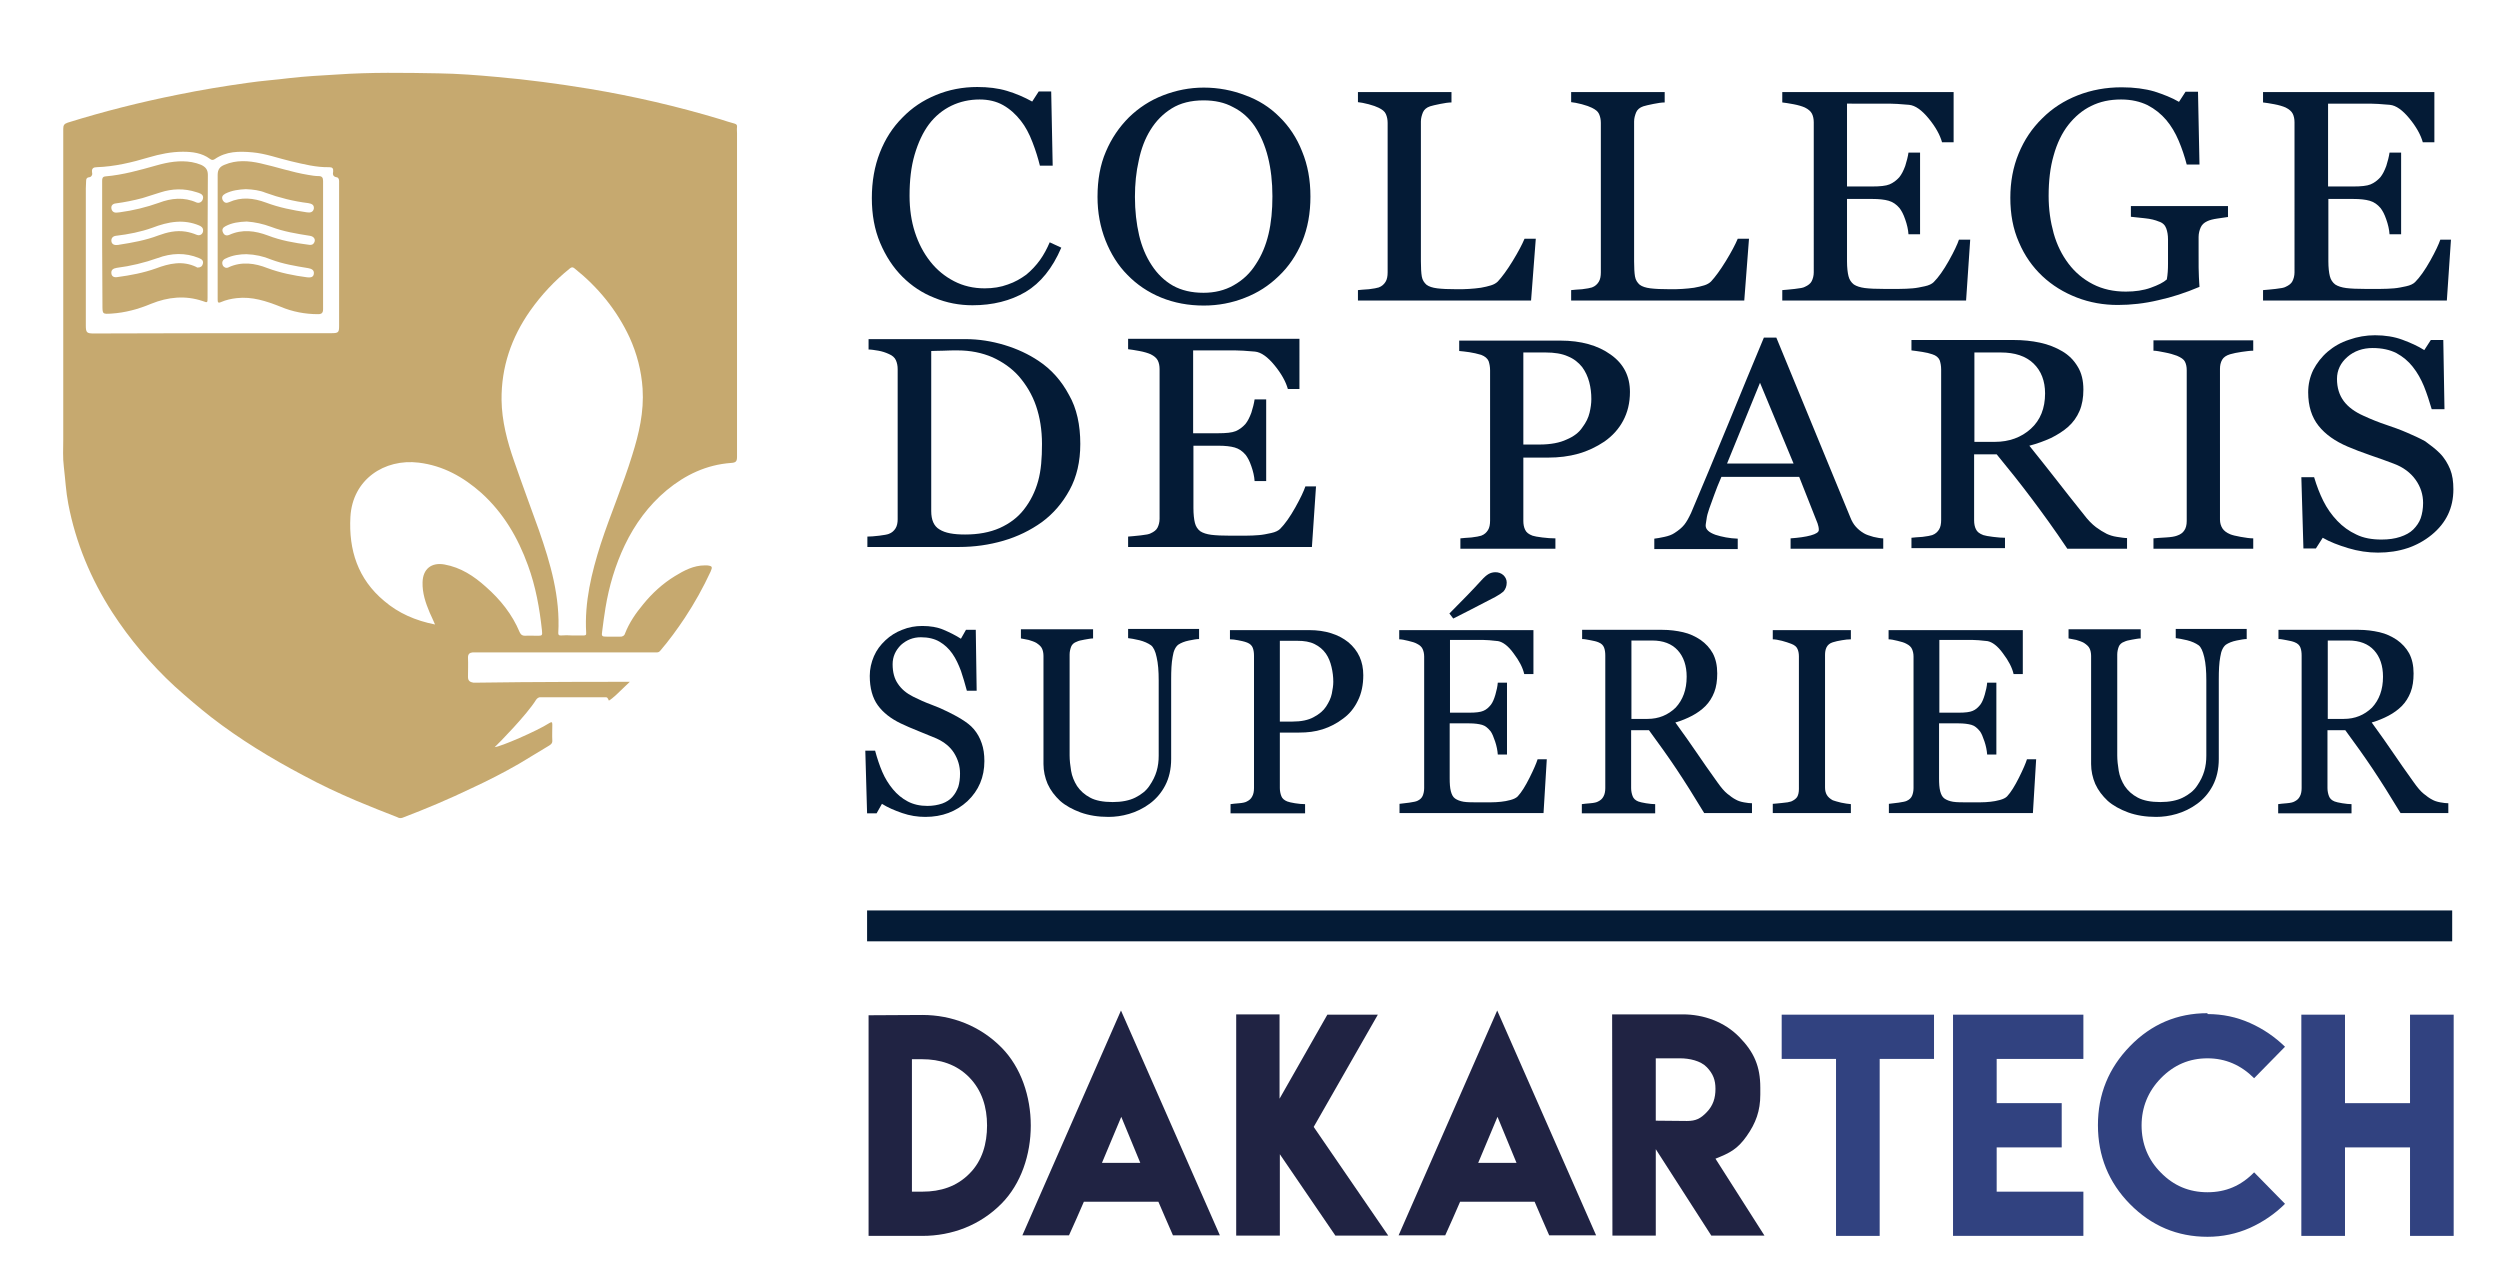 <svg xmlns="http://www.w3.org/2000/svg" xmlns:xlink="http://www.w3.org/1999/xlink" id="Calque_1" x="0px" y="0px" viewBox="0 0 841.9 433.6" style="enable-background:new 0 0 841.9 433.6;" xml:space="preserve"><style type="text/css">	.st0{fill:#041B36;}	.st1{fill:#202343;}	.st2{fill:#314280;}	.st3{fill:#C6A96F;}	.st4{fill:#C7AA71;}</style><g>	<g>		<path class="st0" d="M327.5,102.8c-4.4,0-8.7-0.8-12.8-2.5c-4.1-1.6-7.7-4-10.8-7.1c-3.1-3.1-5.6-6.9-7.5-11.4   c-1.9-4.5-2.8-9.5-2.8-15.1s0.9-10.7,2.7-15.3c1.8-4.6,4.3-8.5,7.6-11.8c3.2-3.3,6.9-5.8,11.3-7.6c4.3-1.8,9-2.7,13.9-2.7   c3.7,0,7,0.4,10,1.3c3,0.9,5.8,2.1,8.5,3.6l2.2-3.4h4.2l0.5,25h-4.3c-0.6-2.4-1.4-5.1-2.5-7.9c-1.1-2.9-2.4-5.3-3.9-7.2   c-1.7-2.2-3.7-4-6-5.3c-2.3-1.3-5-1.9-7.9-1.9c-3.4,0-6.6,0.7-9.5,2.1c-2.9,1.4-5.5,3.5-7.6,6.3c-2,2.7-3.6,6.1-4.8,10.2   c-1.2,4.1-1.7,8.7-1.7,13.8c0,4.5,0.6,8.6,1.8,12.3c1.2,3.7,2.9,7,5.2,9.9c2.2,2.8,4.9,5,8,6.6s6.5,2.4,10.3,2.4   c2.8,0,5.4-0.4,7.8-1.3c2.4-0.8,4.4-2,6.2-3.3c1.7-1.4,3.3-3.1,4.6-4.9c1.3-1.8,2.4-3.9,3.3-6l3.9,1.8c-3,7-7,11.9-12,14.9   C340.3,101.3,334.3,102.8,327.5,102.8z"></path>		<path class="st0" d="M430.8,39.3c3.3,3.2,5.9,7.1,7.7,11.7c1.9,4.6,2.8,9.6,2.8,15.2c0,5.6-0.9,10.6-2.8,15.2   c-1.9,4.5-4.5,8.4-7.9,11.6c-3.3,3.2-7,5.6-11.4,7.3c-4.3,1.7-8.9,2.6-13.8,2.6c-5.2,0-10-0.9-14.4-2.7c-4.4-1.8-8.2-4.4-11.3-7.6   c-3.2-3.2-5.6-7.1-7.4-11.6c-1.8-4.6-2.7-9.4-2.7-14.7c0-5.7,0.9-10.8,2.8-15.2c1.9-4.5,4.5-8.3,7.8-11.6   c3.3-3.2,7.1-5.7,11.5-7.4c4.4-1.7,8.9-2.6,13.7-2.6c4.9,0,9.6,0.9,14,2.6C423.8,33.7,427.6,36.1,430.8,39.3z M422.9,89   c2-3,3.4-6.4,4.3-10.2c0.9-3.8,1.3-8,1.3-12.7c0-4.8-0.5-9.2-1.5-13.2c-1-4-2.5-7.4-4.4-10.3c-1.9-2.8-4.3-5-7.3-6.5   c-2.9-1.6-6.2-2.3-10-2.3c-4.2,0-7.8,0.9-10.7,2.7c-2.9,1.8-5.3,4.2-7.2,7.3c-1.8,2.9-3.1,6.3-3.9,10.2c-0.9,3.9-1.3,8-1.3,12.3   c0,4.7,0.5,9,1.4,12.9c0.9,3.8,2.3,7.2,4.3,10.2c1.9,2.9,4.3,5.2,7.1,6.8c2.9,1.6,6.3,2.4,10.3,2.4c3.7,0,7.1-0.8,10.1-2.5   C418.6,94.3,421,92,422.9,89z"></path>		<path class="st0" d="M517.2,80.3l-1.6,20.9h-58.3v-3.5c0.8-0.1,2.1-0.2,3.7-0.3c1.6-0.2,2.7-0.4,3.3-0.6c1.1-0.4,1.8-1.1,2.3-1.9   c0.5-0.8,0.7-1.9,0.7-3.2V41.4c0-1.1-0.2-2.1-0.6-3c-0.4-0.9-1.2-1.5-2.4-2.1c-0.8-0.4-1.9-0.8-3.4-1.2c-1.5-0.4-2.7-0.6-3.6-0.7   V31h31.5v3.5c-1,0-2.3,0.2-3.8,0.5c-1.6,0.3-2.7,0.6-3.4,0.8c-1.2,0.4-2,1.1-2.4,2c-0.4,1-0.7,2-0.7,3.1V88c0,2.2,0.1,3.9,0.3,5.1   c0.2,1.2,0.8,2.1,1.6,2.8c0.8,0.6,2,1,3.6,1.2c1.6,0.2,3.8,0.3,6.7,0.3c1.3,0,2.6,0,4-0.1c1.4-0.1,2.7-0.2,4-0.4   c1.2-0.2,2.4-0.5,3.4-0.8c1-0.3,1.8-0.8,2.3-1.3c1.4-1.5,3.1-3.8,5-6.9c1.9-3.1,3.2-5.6,4-7.5H517.2z"></path>		<path class="st0" d="M589,80.3l-1.6,20.9h-58.3v-3.5c0.8-0.1,2.1-0.2,3.7-0.3c1.6-0.2,2.7-0.4,3.3-0.6c1.1-0.4,1.8-1.1,2.3-1.9   c0.5-0.8,0.7-1.9,0.7-3.2V41.4c0-1.1-0.2-2.1-0.6-3c-0.4-0.9-1.2-1.5-2.4-2.1c-0.8-0.4-1.9-0.8-3.4-1.2c-1.5-0.4-2.7-0.6-3.6-0.7   V31h31.5v3.5c-1,0-2.3,0.2-3.8,0.5c-1.6,0.3-2.7,0.6-3.4,0.8c-1.2,0.4-2,1.1-2.4,2c-0.4,1-0.7,2-0.7,3.1V88c0,2.2,0.1,3.9,0.3,5.1   c0.2,1.2,0.8,2.1,1.6,2.8c0.8,0.6,2,1,3.6,1.2c1.6,0.2,3.8,0.3,6.7,0.3c1.3,0,2.6,0,4-0.1c1.4-0.1,2.7-0.2,4-0.4   c1.2-0.2,2.4-0.5,3.4-0.8c1-0.3,1.8-0.8,2.3-1.3c1.4-1.5,3.1-3.8,5-6.9c1.9-3.1,3.2-5.6,4-7.5H589z"></path>		<path class="st0" d="M663.5,80.5l-1.4,20.7h-61.9v-3.5c1.1-0.1,2.5-0.2,4.2-0.4c1.8-0.2,2.9-0.4,3.4-0.7c1.1-0.5,1.9-1.1,2.3-1.9   c0.4-0.8,0.7-1.8,0.7-3V41.2c0-1.1-0.2-2.1-0.6-2.9c-0.4-0.8-1.2-1.5-2.4-2.1c-0.9-0.4-2.2-0.8-3.8-1.1c-1.6-0.3-2.9-0.5-3.8-0.6   V31h57.7v16.9h-3.9c-0.7-2.5-2.2-5.2-4.5-8c-2.3-2.8-4.5-4.4-6.6-4.6c-1.1-0.1-2.4-0.2-3.9-0.3c-1.5-0.1-3.2-0.1-5.2-0.1H622v27.9   h8.4c2.7,0,4.7-0.2,5.9-0.7c1.2-0.5,2.3-1.3,3.3-2.4c0.8-1,1.4-2.2,2-3.8c0.5-1.6,0.9-3.1,1.1-4.5h3.9v27.5h-3.9   c-0.1-1.6-0.5-3.3-1.1-5c-0.6-1.8-1.3-3-1.9-3.8c-1.1-1.3-2.3-2.1-3.7-2.5c-1.4-0.4-3.2-0.6-5.5-0.6H622v21c0,2.1,0.2,3.8,0.5,5   s0.9,2.1,1.8,2.8c0.9,0.6,2.2,1,3.7,1.2c1.6,0.2,3.8,0.3,6.7,0.3c1.2,0,2.7,0,4.6,0s3.5-0.1,4.8-0.2c1.3-0.1,2.7-0.4,4.1-0.7   c1.4-0.3,2.4-0.8,3-1.4c1.6-1.6,3.3-4,5.1-7.2c1.8-3.2,2.9-5.6,3.4-7.1H663.5z"></path>		<path class="st0" d="M750.1,73.1c-0.8,0.1-2,0.3-3.4,0.5c-1.4,0.2-2.6,0.5-3.4,0.9c-1.1,0.5-1.8,1.2-2.2,2.1   c-0.4,0.9-0.7,2-0.7,3.2v5.4c0,4,0,6.6,0.1,8c0.1,1.4,0.1,2.5,0.2,3.4c-4.7,2-9.3,3.5-13.9,4.5c-4.6,1.1-9.2,1.6-13.6,1.6   c-4.8,0-9.4-0.8-13.8-2.5c-4.4-1.7-8.3-4.1-11.6-7.2c-3.3-3.1-6-6.9-7.9-11.4c-2-4.5-2.9-9.5-2.9-15c0-5.3,0.9-10.3,2.8-14.9   c1.9-4.6,4.5-8.5,8-11.9c3.3-3.3,7.3-5.9,11.9-7.7c4.6-1.8,9.5-2.7,14.8-2.7c4.2,0,7.9,0.5,11,1.4c3.1,1,5.9,2.1,8.3,3.5l2.2-3.4   h4.2l0.5,24.5h-4.3c-0.7-2.7-1.6-5.4-2.7-8c-1.1-2.6-2.5-5-4.2-7s-3.8-3.7-6.3-5c-2.5-1.2-5.4-1.9-8.9-1.9   c-3.8,0-7.1,0.7-10.1,2.2c-2.9,1.4-5.5,3.6-7.7,6.4c-2.1,2.7-3.8,6.2-4.9,10.2c-1.2,4.1-1.7,8.7-1.7,13.7c0,4.5,0.6,8.6,1.7,12.6   c1.1,3.9,2.8,7.3,5,10.2c2.2,2.9,4.9,5.2,8.2,6.9s7,2.5,11.1,2.5c3.1,0,5.9-0.4,8.4-1.3c2.5-0.9,4.3-1.8,5.4-2.8   c0.3-1.7,0.4-3.4,0.4-5.2c0-1.7,0-3.2,0-4.4v-3.9c0-1.4-0.2-2.6-0.6-3.7c-0.4-1.1-1.2-1.9-2.5-2.3c-1.2-0.5-2.7-0.9-4.7-1.1   c-2-0.2-3.5-0.4-4.7-0.5v-3.6h32.7V73.1z"></path>		<path class="st0" d="M825.4,80.5l-1.4,20.7h-61.9v-3.5c1.1-0.1,2.5-0.2,4.2-0.4c1.8-0.2,2.9-0.4,3.4-0.7c1.1-0.5,1.9-1.1,2.3-1.9   c0.4-0.8,0.7-1.8,0.7-3V41.2c0-1.1-0.2-2.1-0.6-2.9c-0.4-0.8-1.2-1.5-2.4-2.1c-0.9-0.4-2.2-0.8-3.8-1.1c-1.6-0.3-2.9-0.5-3.8-0.6   V31h57.7v16.9h-3.9c-0.7-2.5-2.2-5.2-4.5-8c-2.3-2.8-4.5-4.4-6.6-4.6c-1.1-0.1-2.4-0.2-3.9-0.3c-1.5-0.1-3.2-0.1-5.2-0.1h-11.7   v27.9h8.4c2.7,0,4.7-0.2,5.9-0.7c1.2-0.5,2.3-1.3,3.3-2.4c0.8-1,1.4-2.2,2-3.8c0.5-1.6,0.9-3.1,1.1-4.5h3.9v27.5h-3.9   c-0.1-1.6-0.5-3.3-1.1-5c-0.6-1.8-1.3-3-1.9-3.8c-1.1-1.3-2.3-2.1-3.7-2.5c-1.4-0.4-3.2-0.6-5.5-0.6h-8.4v21c0,2.1,0.2,3.8,0.5,5   s0.9,2.1,1.8,2.8c0.9,0.6,2.2,1,3.7,1.2c1.6,0.2,3.8,0.3,6.7,0.3c1.2,0,2.7,0,4.6,0s3.5-0.1,4.8-0.2c1.3-0.1,2.7-0.4,4.1-0.7   c1.4-0.3,2.4-0.8,3-1.4c1.6-1.6,3.3-4,5.1-7.2c1.8-3.2,2.9-5.6,3.4-7.1H825.4z"></path>	</g>	<g>		<path class="st0" d="M548.9,132c0,3.7-0.8,6.9-2.3,9.7c-1.5,2.8-3.6,5.1-6.3,7c-2.7,1.8-5.6,3.2-8.8,4.1   c-3.2,0.9-6.6,1.3-10.1,1.3H513v21.3c0,1.2,0.2,2.2,0.6,3c0.4,0.9,1.2,1.5,2.5,2c0.6,0.2,1.7,0.4,3.3,0.6c1.6,0.2,3.1,0.3,4.4,0.3   v3.5h-32v-3.5c0.8-0.1,2.1-0.2,3.7-0.3c1.6-0.2,2.7-0.4,3.3-0.6c1.1-0.4,1.8-1.1,2.3-1.9c0.5-0.8,0.7-1.9,0.7-3.2v-50.6   c0-1.2-0.2-2.2-0.5-3.1c-0.4-0.9-1.2-1.6-2.5-2.1c-1.3-0.4-2.7-0.7-4-0.9c-1.3-0.2-2.4-0.3-3.4-0.4v-3.5h34.1   c6.9,0,12.6,1.6,16.9,4.7C546.8,122.5,548.9,126.7,548.9,132z M532.9,143.9c1.2-1.6,2-3.2,2.4-4.9c0.4-1.7,0.6-3.2,0.6-4.6   c0-1.9-0.2-3.8-0.7-5.7c-0.5-1.9-1.3-3.6-2.4-5.1c-1.2-1.5-2.8-2.8-4.8-3.6c-2-0.9-4.5-1.3-7.5-1.3H513v31h5.4   c3.8,0,6.9-0.6,9.2-1.7C530,147,531.8,145.6,532.9,143.9z"></path>		<path class="st0" d="M634,184.8h-31v-3.5c2.7-0.2,5-0.5,6.8-1c1.8-0.5,2.7-1.1,2.7-1.8c0-0.3,0-0.7-0.1-1.1   c-0.1-0.4-0.2-0.8-0.3-1.1l-6.2-15.7h-26.2c-1,2.3-1.8,4.3-2.4,6c-0.6,1.7-1.2,3.3-1.7,4.7c-0.5,1.4-0.8,2.6-0.9,3.5   s-0.3,1.6-0.3,2.2c0,1.3,1.1,2.3,3.3,3.1c2.2,0.7,4.7,1.2,7.5,1.3v3.5h-28.1v-3.5c0.9-0.1,2-0.3,3.4-0.6c1.4-0.3,2.5-0.7,3.4-1.3   c1.4-0.9,2.5-1.8,3.3-2.8c0.8-1,1.5-2.3,2.3-4c3.7-8.8,7.9-18.7,12.4-29.7c4.5-11,8.5-20.7,12.1-29.3h4.2l24.9,60.5   c0.5,1.3,1.1,2.3,1.8,3.1s1.6,1.6,2.8,2.3c0.8,0.5,1.9,0.8,3.2,1.2c1.3,0.3,2.4,0.5,3.3,0.5V184.8z M604,156.1l-11.3-27.2   l-11.1,27.2H604z"></path>		<path class="st0" d="M716.3,184.8h-20.1c-4.4-6.6-8.5-12.2-12.1-17c-3.6-4.8-7.5-9.7-11.7-14.8h-7.6v22.2c0,1.2,0.2,2.2,0.6,3   c0.4,0.9,1.2,1.5,2.5,2c0.6,0.2,1.7,0.4,3.3,0.6s2.9,0.3,4,0.3v3.5h-31.5v-3.5c0.8-0.1,2.1-0.2,3.7-0.3c1.6-0.2,2.7-0.4,3.3-0.6   c1.1-0.4,1.8-1.1,2.3-1.9c0.5-0.8,0.7-1.9,0.7-3.2v-50.7c0-1.2-0.2-2.2-0.5-3.1c-0.4-0.9-1.2-1.6-2.5-2c-0.9-0.3-2-0.6-3.4-0.8   c-1.4-0.2-2.6-0.4-3.6-0.5v-3.5h34.4c3.2,0,6.1,0.3,8.9,0.9c2.8,0.6,5.3,1.6,7.5,2.9c2.2,1.3,3.9,3,5.2,5.2   c1.3,2.1,1.9,4.7,1.9,7.7c0,2.7-0.4,5.1-1.3,7.2c-0.9,2.1-2.2,3.9-3.9,5.4c-1.6,1.4-3.5,2.6-5.7,3.7c-2.2,1-4.6,1.9-7.3,2.6   c3.7,4.6,6.7,8.4,9.2,11.6c2.4,3.1,5.4,6.9,9,11.4c1.5,2,2.9,3.4,4.2,4.4c1.2,0.9,2.5,1.7,3.7,2.3c0.9,0.4,2,0.8,3.4,1   c1.4,0.2,2.5,0.4,3.4,0.4V184.8z M688.7,132.5c0-4.2-1.3-7.6-3.9-10.1c-2.6-2.5-6.3-3.7-11-3.7h-8.9v30.1h6.9   c4.8,0,8.9-1.5,12.1-4.4C687.1,141.5,688.7,137.5,688.7,132.5z"></path>		<path class="st0" d="M758.8,184.8h-33.6v-3.5c0.9-0.1,2.3-0.2,4.1-0.3c1.8-0.1,3-0.3,3.8-0.6c1.2-0.4,2-1,2.5-1.8   c0.5-0.7,0.8-1.8,0.8-3.1v-50.8c0-1.2-0.2-2.1-0.6-2.9c-0.4-0.8-1.3-1.4-2.7-2c-1.1-0.4-2.4-0.8-4-1.1c-1.6-0.3-2.9-0.6-3.9-0.6   v-3.5h33.6v3.5c-1.1,0-2.4,0.2-3.9,0.4c-1.5,0.2-2.8,0.5-3.9,0.8c-1.3,0.4-2.2,1-2.7,1.9s-0.7,1.9-0.7,3V175   c0,1.1,0.3,2.1,0.8,2.9c0.5,0.8,1.4,1.5,2.6,2c0.7,0.3,1.9,0.6,3.6,0.9c1.7,0.3,3.1,0.5,4.2,0.5V184.8z"></path>		<path class="st0" d="M821.6,152.6c1.6,1.6,2.7,3.5,3.5,5.4c0.8,2,1.1,4.2,1.1,6.8c0,6.2-2.4,11.3-7.3,15.3c-4.9,4-10.9,6-18.1,6   c-3.3,0-6.7-0.5-10-1.5s-6.2-2.1-8.6-3.5l-2.3,3.6h-4.2l-0.7-24h4.3c0.9,3,1.9,5.6,3.1,8c1.2,2.4,2.7,4.6,4.7,6.7   c1.8,1.9,4,3.5,6.4,4.6c2.4,1.2,5.3,1.7,8.5,1.7c2.4,0,4.5-0.3,6.3-0.9c1.8-0.6,3.3-1.4,4.4-2.5c1.1-1.1,2-2.4,2.5-3.8   c0.5-1.5,0.8-3.2,0.8-5.1c0-2.8-0.8-5.4-2.5-7.8c-1.7-2.4-4.2-4.3-7.5-5.5c-2.3-0.9-4.9-1.8-7.8-2.8s-5.5-2-7.6-2.9   c-4.2-1.8-7.5-4.1-9.8-7c-2.3-2.9-3.5-6.6-3.5-11.3c0-2.7,0.6-5.2,1.7-7.5c1.2-2.3,2.8-4.4,4.9-6.2c2-1.7,4.4-3.1,7.2-4   c2.8-1,5.7-1.5,8.7-1.5c3.4,0,6.5,0.5,9.2,1.5s5.2,2.1,7.4,3.5l2.2-3.4h4.2l0.4,23.3h-4.3c-0.8-2.7-1.6-5.2-2.6-7.7   c-1-2.4-2.2-4.6-3.8-6.6c-1.5-1.9-3.3-3.4-5.5-4.6c-2.2-1.1-4.8-1.7-8-1.7c-3.3,0-6.2,1-8.5,3c-2.3,2-3.5,4.5-3.5,7.4   c0,3,0.8,5.5,2.3,7.5c1.5,2,3.7,3.6,6.6,4.9c2.6,1.2,5.1,2.2,7.5,3s4.9,1.7,7.2,2.7c2.1,0.9,4.1,1.8,6.1,2.9   C818.5,149.9,820.2,151.2,821.6,152.6z"></path>	</g>	<g>		<path class="st0" d="M363.8,149.5c0,6-1.2,11.1-3.6,15.5c-2.4,4.4-5.5,8-9.3,10.8c-3.9,2.8-8.2,4.9-13,6.3s-9.8,2.1-14.9,2.1   h-30.9v-3.5c1,0,2.3-0.1,4-0.3c1.6-0.2,2.7-0.4,3.2-0.6c1.1-0.4,1.8-1.1,2.3-1.9s0.7-1.9,0.7-3v-50.6c0-1.1-0.2-2.1-0.6-3   c-0.4-0.9-1.2-1.6-2.4-2.1c-1.1-0.5-2.3-0.9-3.5-1.1c-1.3-0.2-2.3-0.4-3.3-0.4v-3.5h32.6c4.5,0,8.9,0.7,13.2,2   c4.3,1.3,8.1,3.1,11.4,5.3c4.4,2.9,7.8,6.8,10.3,11.5C362.6,137.5,363.8,143.1,363.8,149.5z M350.9,149.5c0-4.7-0.7-9-2-12.8   c-1.3-3.8-3.3-7.1-5.8-10c-2.4-2.7-5.4-4.8-8.9-6.4c-3.5-1.5-7.4-2.3-11.7-2.3c-1.4,0-3.1,0-4.9,0.1c-1.8,0-3.1,0.1-4,0.1v53.9   c0,3,0.9,5.1,2.8,6.2c1.9,1.2,4.7,1.7,8.6,1.7c4.4,0,8.3-0.7,11.7-2.2c3.3-1.5,6-3.5,8.1-6.2c2.2-2.8,3.8-6,4.8-9.6   S350.9,154.3,350.9,149.5z"></path>		<path class="st0" d="M443.2,163.5l-1.4,20.7h-61.9v-3.5c1.1-0.1,2.5-0.2,4.2-0.4c1.8-0.2,2.9-0.4,3.4-0.7c1.1-0.5,1.9-1.1,2.3-1.9   c0.4-0.8,0.7-1.8,0.7-3v-50.4c0-1.1-0.2-2.1-0.6-2.9c-0.4-0.8-1.2-1.5-2.4-2.1c-0.9-0.4-2.2-0.8-3.8-1.1c-1.6-0.3-2.9-0.5-3.8-0.6   v-3.5h57.7V131h-3.9c-0.7-2.5-2.2-5.2-4.5-8c-2.3-2.8-4.5-4.4-6.6-4.6c-1.1-0.1-2.4-0.2-3.9-0.3c-1.5-0.1-3.2-0.1-5.2-0.1h-11.7   v27.9h8.4c2.7,0,4.7-0.2,5.9-0.7c1.2-0.5,2.3-1.3,3.3-2.4c0.8-1,1.4-2.2,2-3.8c0.5-1.6,0.9-3.1,1.1-4.5h3.9v27.5h-3.9   c-0.1-1.6-0.5-3.3-1.1-5c-0.6-1.8-1.3-3-1.9-3.8c-1.1-1.3-2.3-2.1-3.7-2.5c-1.4-0.4-3.2-0.6-5.5-0.6h-8.4v21c0,2.1,0.2,3.8,0.5,5   c0.3,1.2,0.9,2.1,1.8,2.8c0.9,0.6,2.2,1,3.7,1.2c1.6,0.2,3.8,0.3,6.7,0.3c1.2,0,2.7,0,4.6,0s3.5-0.1,4.8-0.2   c1.3-0.1,2.7-0.4,4.1-0.7c1.4-0.3,2.4-0.8,3-1.4c1.6-1.6,3.3-4,5.1-7.2c1.8-3.2,2.9-5.6,3.4-7.1H443.2z"></path>	</g>	<g>		<path class="st0" d="M327.9,245.5c1.2,1.4,2.1,3,2.7,4.8c0.6,1.7,0.9,3.7,0.9,6c0,5.4-1.9,9.9-5.7,13.5c-3.8,3.5-8.5,5.3-14.2,5.3   c-2.6,0-5.2-0.4-7.8-1.3s-4.9-1.9-6.8-3.1l-1.8,3.2H292l-0.6-21.1h3.3c0.7,2.6,1.5,5,2.4,7.1c0.9,2.1,2.1,4.1,3.6,5.9   c1.4,1.7,3.1,3.1,5,4.1c1.9,1,4.1,1.5,6.6,1.5c1.9,0,3.5-0.3,5-0.8c1.4-0.5,2.6-1.3,3.4-2.2c0.9-1,1.5-2.1,2-3.4   c0.4-1.3,0.6-2.8,0.6-4.5c0-2.5-0.7-4.8-2-6.9s-3.3-3.7-5.9-4.9c-1.8-0.7-3.8-1.6-6.1-2.5c-2.3-0.9-4.3-1.8-6-2.6   c-3.3-1.6-5.9-3.6-7.7-6.1c-1.8-2.5-2.7-5.8-2.7-9.9c0-2.3,0.5-4.5,1.4-6.6s2.2-3.8,3.9-5.4c1.6-1.5,3.5-2.7,5.6-3.5   c2.2-0.9,4.4-1.3,6.8-1.3c2.7,0,5.1,0.4,7.2,1.3c2.1,0.9,4.1,1.9,5.8,3l1.7-3h3.3l0.3,20.5h-3.3c-0.6-2.3-1.3-4.6-2-6.7   c-0.8-2.1-1.7-4.1-2.9-5.8c-1.2-1.7-2.6-3-4.3-4c-1.7-1-3.8-1.5-6.3-1.5c-2.6,0-4.8,0.9-6.7,2.6c-1.8,1.8-2.8,3.9-2.8,6.5   c0,2.7,0.6,4.9,1.8,6.6c1.2,1.8,2.9,3.2,5.1,4.3c2,1,4,1.9,5.9,2.6c1.9,0.7,3.8,1.5,5.6,2.4c1.6,0.8,3.2,1.6,4.8,2.6   S326.8,244.2,327.9,245.5z"></path>		<path class="st0" d="M403.8,215.2c-0.8,0-1.9,0.2-3.4,0.5c-1.5,0.3-2.7,0.8-3.6,1.4c-0.9,0.7-1.6,2-1.9,4.1   c-0.4,2.1-0.5,4.6-0.5,7.6v26.8c0,3.4-0.7,6.4-2,8.9s-3.1,4.6-5.3,6.2c-2.2,1.6-4.5,2.7-6.9,3.4c-2.4,0.7-4.7,1-6.9,1   c-3.5,0-6.6-0.5-9.4-1.5c-2.7-1-5.1-2.3-6.9-3.9c-1.8-1.7-3.2-3.5-4.2-5.7c-0.9-2.1-1.4-4.4-1.4-6.7v-36.4c0-1-0.2-1.9-0.5-2.5   c-0.3-0.7-1-1.3-1.9-1.9c-0.7-0.4-1.6-0.7-2.6-1c-1.1-0.2-1.9-0.4-2.6-0.5v-3.1h24.3v3.1c-0.8,0-1.7,0.2-2.9,0.4   c-1.2,0.2-2,0.4-2.6,0.7c-0.9,0.3-1.6,0.9-1.9,1.7c-0.3,0.8-0.5,1.7-0.5,2.6v34c0,1.6,0.2,3.4,0.5,5.2c0.3,1.8,1,3.5,2,5.1   c1.1,1.6,2.5,2.9,4.4,3.9c1.8,1,4.4,1.5,7.6,1.5c3,0,5.6-0.5,7.6-1.5c2-1,3.7-2.3,4.8-4c1.1-1.6,1.9-3.2,2.4-4.9   c0.5-1.7,0.7-3.4,0.7-5.2v-25.3c0-3.2-0.2-5.8-0.7-7.9c-0.4-2-1.1-3.4-1.9-4c-1-0.7-2.3-1.3-3.9-1.7c-1.7-0.4-2.9-0.6-3.8-0.7   v-3.1h23.9V215.2z"></path>		<path class="st0" d="M459.1,227.4c0,3.2-0.6,6.1-1.8,8.5c-1.2,2.5-2.8,4.5-5,6.1c-2.1,1.6-4.4,2.8-6.9,3.6   c-2.5,0.8-5.1,1.1-7.9,1.1H431v18.7c0,1,0.2,1.9,0.5,2.7c0.3,0.8,1,1.4,2,1.8c0.5,0.2,1.4,0.4,2.6,0.6s2.4,0.3,3.4,0.3v3.1h-25.1   v-3.1c0.7-0.1,1.6-0.2,2.9-0.3c1.2-0.1,2.1-0.3,2.6-0.6c0.8-0.4,1.4-0.9,1.8-1.7c0.4-0.7,0.6-1.7,0.6-2.8v-44.5   c0-1-0.1-1.9-0.4-2.7c-0.3-0.8-0.9-1.4-1.9-1.8c-1-0.4-2.1-0.6-3.1-0.8c-1-0.2-1.9-0.3-2.7-0.3v-3.1h26.7c5.4,0,9.8,1.4,13.2,4.1   C457.4,219.1,459.1,222.7,459.1,227.4z M446.6,237.9c0.9-1.4,1.6-2.8,1.9-4.3c0.3-1.5,0.5-2.8,0.5-4c0-1.7-0.2-3.3-0.6-5   c-0.4-1.7-1-3.2-1.9-4.5c-1-1.4-2.2-2.4-3.8-3.2c-1.6-0.8-3.5-1.1-5.8-1.1H431V243h4.2c3,0,5.4-0.5,7.2-1.5   C444.3,240.5,445.7,239.3,446.6,237.9z"></path>		<path class="st0" d="M520.9,255.6l-1.1,18.2h-48.5v-3.1c0.8-0.1,1.9-0.2,3.3-0.4c1.4-0.2,2.3-0.4,2.7-0.6c0.9-0.4,1.5-1,1.8-1.7   c0.3-0.7,0.5-1.6,0.5-2.6v-44.3c0-1-0.2-1.8-0.5-2.5c-0.3-0.7-0.9-1.3-1.9-1.8c-0.7-0.4-1.7-0.7-3-1c-1.2-0.3-2.2-0.5-3-0.5v-3.1   h45.2V227h-3.1c-0.5-2.2-1.7-4.5-3.6-7c-1.8-2.5-3.6-3.8-5.2-4.1c-0.9-0.1-1.9-0.2-3-0.3c-1.2-0.1-2.5-0.1-4-0.1h-9.2v24.5h6.6   c2.1,0,3.7-0.2,4.6-0.6c1-0.4,1.8-1.1,2.6-2.1c0.6-0.8,1.1-2,1.5-3.4c0.4-1.4,0.7-2.7,0.8-4h3.1v24.2h-3.1   c-0.1-1.4-0.4-2.9-0.9-4.4s-1-2.7-1.5-3.4c-0.9-1.1-1.8-1.9-2.9-2.2s-2.5-0.5-4.3-0.5h-6.6v18.5c0,1.8,0.1,3.3,0.4,4.4   s0.7,1.9,1.4,2.4c0.7,0.5,1.7,0.9,2.9,1.1c1.2,0.2,3,0.2,5.3,0.2c0.9,0,2.1,0,3.6,0c1.5,0,2.7-0.1,3.7-0.2c1-0.1,2.1-0.3,3.2-0.6   c1.1-0.3,1.9-0.7,2.4-1.2c1.3-1.4,2.6-3.5,4-6.3s2.3-4.9,2.7-6.2H520.9z M503.6,201c-1.2,0.6-3.1,1.6-5.6,2.9   c-2.5,1.3-5.4,2.8-8.6,4.4l-1.3-1.7c2.5-2.5,4.5-4.6,6.1-6.2c1.6-1.6,3.1-3.3,4.7-5c0.9-1,1.7-1.7,2.4-2.1   c0.7-0.4,1.5-0.6,2.3-0.6c1,0,1.9,0.3,2.7,1c0.7,0.7,1.1,1.5,1.1,2.5c0,1.2-0.4,2.2-1.1,3C505.6,199.8,504.7,200.4,503.6,201z"></path>		<path class="st0" d="M589.6,273.8h-15.7c-3.5-5.8-6.6-10.7-9.4-14.9c-2.8-4.2-5.9-8.5-9.2-13h-6v19.5c0,1,0.2,1.9,0.5,2.7   c0.3,0.8,0.9,1.4,1.9,1.8c0.5,0.2,1.4,0.4,2.6,0.6s2.3,0.3,3.1,0.3v3.1h-24.7v-3.1c0.7-0.1,1.6-0.2,2.9-0.3   c1.2-0.1,2.1-0.3,2.6-0.6c0.8-0.4,1.4-0.9,1.8-1.7c0.4-0.7,0.6-1.7,0.6-2.8v-44.6c0-1-0.1-1.9-0.4-2.7c-0.3-0.8-0.9-1.4-1.9-1.8   c-0.7-0.3-1.6-0.5-2.7-0.7s-2-0.4-2.8-0.4v-3.1h27c2.5,0,4.8,0.3,7,0.8c2.2,0.5,4.1,1.4,5.9,2.6c1.7,1.2,3.1,2.7,4.1,4.5   c1,1.9,1.5,4.1,1.5,6.8c0,2.4-0.3,4.5-1,6.3c-0.7,1.8-1.7,3.4-3,4.7c-1.2,1.2-2.7,2.3-4.4,3.2c-1.7,0.9-3.6,1.7-5.7,2.3   c2.9,4,5.3,7.4,7.2,10.2c1.9,2.8,4.2,6.1,7,10c1.2,1.7,2.3,3,3.3,3.8c1,0.8,1.9,1.5,2.9,2c0.7,0.4,1.6,0.7,2.7,0.9   c1.1,0.2,2,0.3,2.7,0.3V273.8z M568,227.9c0-3.7-1-6.7-3-8.9c-2-2.2-4.9-3.3-8.6-3.3h-7v26.4h5.4c3.8,0,6.9-1.3,9.5-3.8   C566.7,235.7,568,232.3,568,227.9z"></path>		<path class="st0" d="M623.3,273.8H597v-3.1c0.7-0.1,1.8-0.1,3.2-0.3c1.4-0.1,2.4-0.3,3-0.5c0.9-0.4,1.6-0.9,2-1.5   c0.4-0.7,0.6-1.6,0.6-2.7V221c0-1-0.2-1.9-0.5-2.5c-0.3-0.7-1-1.3-2.1-1.7c-0.8-0.3-1.9-0.7-3.1-1c-1.2-0.3-2.3-0.5-3.1-0.5v-3.1   h26.3v3.1c-0.9,0-1.9,0.1-3,0.3c-1.2,0.2-2.2,0.4-3.1,0.7c-1,0.3-1.7,0.9-2.1,1.7c-0.4,0.8-0.5,1.7-0.5,2.6v44.6   c0,1,0.2,1.8,0.6,2.5c0.4,0.7,1.1,1.3,2,1.8c0.6,0.2,1.5,0.5,2.8,0.8s2.4,0.4,3.3,0.5V273.8z"></path>		<path class="st0" d="M685.7,255.6l-1.1,18.2h-48.5v-3.1c0.8-0.1,1.9-0.2,3.3-0.4c1.4-0.2,2.3-0.4,2.7-0.6c0.9-0.4,1.5-1,1.8-1.7   c0.3-0.7,0.5-1.6,0.5-2.6v-44.3c0-1-0.2-1.8-0.5-2.5c-0.3-0.7-0.9-1.3-1.9-1.8c-0.7-0.4-1.7-0.7-3-1c-1.2-0.3-2.2-0.5-3-0.5v-3.1   h45.2V227h-3.1c-0.5-2.2-1.7-4.5-3.6-7c-1.8-2.5-3.6-3.8-5.2-4.1c-0.9-0.1-1.9-0.2-3-0.3c-1.2-0.1-2.5-0.1-4-0.1h-9.2v24.5h6.6   c2.1,0,3.7-0.2,4.6-0.6c1-0.4,1.8-1.1,2.6-2.1c0.6-0.8,1.1-2,1.5-3.4c0.4-1.4,0.7-2.7,0.8-4h3.1v24.2h-3.1   c-0.1-1.4-0.4-2.9-0.9-4.4s-1-2.7-1.5-3.4c-0.9-1.1-1.8-1.9-2.9-2.2s-2.5-0.5-4.3-0.5h-6.6v18.5c0,1.8,0.1,3.3,0.4,4.4   s0.7,1.9,1.4,2.4c0.7,0.5,1.7,0.9,2.9,1.1c1.2,0.2,3,0.2,5.3,0.2c0.9,0,2.1,0,3.6,0c1.5,0,2.7-0.1,3.7-0.2c1-0.1,2.1-0.3,3.2-0.6   c1.1-0.3,1.9-0.7,2.4-1.2c1.3-1.4,2.6-3.5,4-6.3s2.3-4.9,2.7-6.2H685.7z"></path>		<path class="st0" d="M756.6,215.2c-0.8,0-1.9,0.2-3.4,0.5c-1.5,0.3-2.7,0.8-3.6,1.4c-0.9,0.7-1.6,2-1.9,4.1   c-0.4,2.1-0.5,4.6-0.5,7.6v26.8c0,3.4-0.7,6.4-2,8.9c-1.3,2.5-3.1,4.6-5.3,6.2c-2.2,1.6-4.5,2.7-6.9,3.4c-2.4,0.7-4.7,1-6.9,1   c-3.5,0-6.6-0.5-9.4-1.5c-2.7-1-5.1-2.3-6.9-3.9c-1.8-1.7-3.2-3.5-4.2-5.7c-0.9-2.1-1.4-4.4-1.4-6.7v-36.4c0-1-0.2-1.9-0.5-2.5   c-0.3-0.7-1-1.3-1.9-1.9c-0.7-0.4-1.6-0.7-2.6-1c-1.1-0.2-1.9-0.4-2.6-0.5v-3.1h24.3v3.1c-0.8,0-1.7,0.2-2.9,0.4   c-1.2,0.2-2,0.4-2.6,0.7c-0.9,0.3-1.6,0.9-1.9,1.7c-0.3,0.8-0.5,1.7-0.5,2.6v34c0,1.6,0.2,3.4,0.5,5.2c0.3,1.8,1,3.5,2,5.1   c1.1,1.6,2.5,2.9,4.4,3.9s4.4,1.5,7.6,1.5c3,0,5.6-0.5,7.6-1.5c2-1,3.7-2.3,4.8-4c1.1-1.6,1.9-3.2,2.4-4.9   c0.5-1.7,0.7-3.4,0.7-5.2v-25.3c0-3.2-0.2-5.8-0.7-7.9s-1.1-3.4-1.9-4c-1-0.7-2.3-1.3-3.9-1.7c-1.7-0.4-2.9-0.6-3.8-0.7v-3.1h23.9   V215.2z"></path>		<path class="st0" d="M824.1,273.8h-15.7c-3.5-5.8-6.6-10.7-9.4-14.9c-2.8-4.2-5.9-8.5-9.2-13h-6v19.5c0,1,0.2,1.9,0.5,2.7   c0.3,0.8,0.9,1.4,1.9,1.8c0.5,0.2,1.4,0.4,2.6,0.6s2.3,0.3,3.1,0.3v3.1h-24.7v-3.1c0.7-0.1,1.6-0.2,2.9-0.3   c1.2-0.1,2.1-0.3,2.6-0.6c0.8-0.4,1.4-0.9,1.8-1.7c0.4-0.7,0.6-1.7,0.6-2.8v-44.6c0-1-0.1-1.9-0.4-2.7c-0.3-0.8-0.9-1.4-1.9-1.8   c-0.7-0.3-1.6-0.5-2.7-0.7s-2-0.4-2.8-0.4v-3.1h27c2.5,0,4.8,0.3,7,0.8c2.2,0.5,4.1,1.4,5.9,2.6c1.7,1.2,3.1,2.7,4.1,4.5   c1,1.9,1.5,4.1,1.5,6.8c0,2.4-0.3,4.5-1,6.3c-0.7,1.8-1.7,3.4-3,4.7c-1.2,1.2-2.7,2.3-4.4,3.2c-1.7,0.9-3.6,1.7-5.7,2.3   c2.9,4,5.3,7.4,7.2,10.2c1.9,2.8,4.2,6.1,7,10c1.2,1.7,2.3,3,3.3,3.8c1,0.8,1.9,1.5,2.9,2c0.7,0.4,1.6,0.7,2.7,0.9   c1.1,0.2,2,0.3,2.7,0.3V273.8z M802.5,227.9c0-3.7-1-6.7-3-8.9c-2-2.2-4.9-3.3-8.6-3.3h-7v26.4h5.4c3.8,0,6.9-1.3,9.5-3.8   C801.2,235.7,802.5,232.3,802.5,227.9z"></path>	</g>	<g>		<path class="st1" d="M310.6,341.8c10,0,19.5,3.7,26.7,11c13.1,13.3,13.1,39.2,0,52.5c-7.2,7.3-16.7,10.9-26.7,10.9h-18.1v-74.3   L310.6,341.8L310.6,341.8z M310.7,401.3c6,0,11.5-1.7,15.8-6.1c4.3-4.3,5.9-10.1,5.9-16.2c0-6.1-1.7-11.8-6-16.2   c-4.3-4.4-9.9-6.1-15.9-6.1h-3.4v44.6H310.7L310.7,401.3z"></path>		<path class="st1" d="M365,404.7c-1.6,3.8-3.3,7.5-5,11.3h-15.7l33.2-75.7l33.3,75.7h-15.8c-1.6-3.7-3.3-7.5-4.9-11.3L365,404.7   L365,404.7z M384,391.6l-6.4-15.5l-6.5,15.5H384z"></path>		<path class="st1" d="M430.9,341.7V370l16.1-28.3H464l-21.6,37.8l25.1,36.6h-17.8l-18.7-27.4v27.4h-14.7v-74.5H430.9z"></path>		<path class="st1" d="M491.7,404.7c-1.6,3.8-3.3,7.5-5,11.3H471l33.2-75.7l33.3,75.7h-15.8c-1.6-3.7-3.3-7.5-4.9-11.3L491.7,404.7   L491.7,404.7z M510.7,391.6l-6.4-15.5l-6.5,15.5H510.7z"></path>		<path class="st1" d="M542.9,341.6h23.8c7,0,14,2.5,19,7.6c5,5.1,7.1,9.9,7.1,17.1v2.3c0,5.5-1.5,9.6-4.6,14   c-3.1,4.4-5.7,5.7-10.5,7.6l16.5,25.9h-17.9l-18.7-29.1v29.1H543L542.9,341.6z M568.1,377.5c3,0,4.6-0.8,6.7-3   c2.1-2.2,2.9-4.7,2.9-7.8c0-3-0.8-5.1-2.9-7.3c-2.1-2.2-5.9-3-9-3h-8.2v21L568.1,377.5z"></path>		<path class="st2" d="M633,341.7h18.3v14.9H633v59.6h-14.7v-59.6h-18.3v-14.9h18.3H633z"></path>		<path class="st2" d="M701.6,341.7v14.9h-29.2v14.9h21.9v14.9h-21.9v14.9h29.2v14.9h-29.2h-14.7v-74.5H701.6z"></path>		<path class="st2" d="M743.4,341.5c5.1,0,9.8,1,14.3,3c4.5,2,8.4,4.7,11.8,8l-10.4,10.6c-4.4-4.4-9.6-6.7-15.7-6.7   c-6.1,0-11.3,2.2-15.7,6.7c-4.3,4.4-6.5,9.8-6.5,15.9c0,6.2,2.2,11.6,6.5,15.9c4.3,4.4,9.5,6.6,15.7,6.6s11.3-2.2,15.7-6.7   l10.4,10.6c-3.4,3.4-7.4,6.1-11.8,8.1c-4.5,2-9.3,3-14.3,3c-10.2,0-18.9-3.7-26.1-11c-7.2-7.3-10.8-16.2-10.8-26.6   c0-10.4,3.6-19.2,10.8-26.6c7.2-7.4,15.9-11.1,26.1-11.1L743.4,341.5z"></path>		<path class="st2" d="M789.7,341.7v29.8h21.9v-29.8h14.7v74.5h-14.7v-29.8h-21.9v29.8h-14.7v-74.5H789.7z"></path>	</g>	<rect x="292" y="306.6" class="st0" width="533.8" height="10.4"></rect></g><g>	<path class="st3" d="M212.1,229.6c-1.6,1.5-3.2,3.1-4.7,4.5c-0.3,0.3-2.3,2-2.4,1.8c-0.1-0.3-0.2-0.6-0.4-0.8  c-0.2-0.4-0.8-0.3-1.2-0.3c-7.1,0-14.2,0-21.2,0c-0.7-0.1-1.3,0.3-1.7,0.9c-3,4.9-12.6,14.7-13.9,15.9c1.9-0.1,14.2-5.4,18.4-8.1  c0.7-0.4,1-0.5,1,0.5c0,1.8-0.1,3.6,0,5.5c0,0.9-0.5,1.2-1.1,1.6c-3.4,2-6.7,4.1-10.1,6.1c-5.2,3-10.5,5.7-15.9,8.2  c-7.7,3.7-15.5,7-23.4,10c-0.6,0.2-1.2,0.1-1.7-0.2c-4.6-1.8-9.2-3.6-13.7-5.5c-6.1-2.6-12.1-5.4-18-8.6  c-10.8-5.7-21.3-12.1-31-19.6c-4.2-3.3-8.3-6.8-12.3-10.4c-8-7.4-15.1-15.8-21-24.9C30.6,195,25.5,182.8,23,169.7  c-0.8-4.1-1-8.3-1.5-12.5c-0.4-3.1-0.2-6.1-0.2-9.1c0-34.9,0-69.8,0-104.7c0-1.2,0.3-1.7,1.5-2.1c12.2-3.8,24.5-6.9,37-9.4  c7.8-1.6,15.7-2.9,23.6-4c4.7-0.7,9.4-1,14.1-1.6c5.3-0.6,10.6-0.9,15.9-1.2c11.4-0.8,22.9-0.6,34.3-0.4c6.5,0.1,13,0.6,19.5,1.2  c10.4,0.9,20.8,2.3,31.2,4c15,2.5,29.7,5.9,44.3,10.3c1.5,0.5,3.1,1,4.6,1.4c0.7,0.2,1,0.5,0.9,1.2s0,1.4,0,2.1  c0,36.3,0,72.6,0,108.9c0,1.5-0.3,2-2,2.1c-8.3,0.6-15.4,4-21.7,9.2c-6.1,5.1-10.7,11.4-14.1,18.5c-3.2,6.7-5.3,13.8-6.5,21.1  c-0.4,2.6-0.8,5.2-1.1,7.8c-0.3,1.8-0.1,1.9,1.6,1.9c1.5,0,3,0,4.4,0c0.7,0.1,1.5-0.3,1.7-1.1c1.4-3.6,3.6-6.8,6.1-9.8  c3-3.7,6.6-7,10.7-9.5c3.1-1.9,6.3-3.6,10.1-3.6c0.2,0,0.5,0,0.7,0c1.8,0.2,1.9,0.5,1.2,2.1c-2.5,5.4-5.4,10.6-8.7,15.6  c-2.6,3.9-5.3,7.6-8.3,11.1c-0.5,0.6-1,0.5-1.6,0.5c-5,0-9.9,0-14.9,0h-45c-0.5,0-1.1,0-1.6,0c-1,0.1-1.6,0.5-1.6,1.7  c0.1,2.2,0,4.4,0,6.6c0,1.3,0.7,1.7,1.8,1.9c0.4,0,0.8,0,1.2,0C177.2,229.6,210.9,229.6,212.1,229.6L212.1,229.6z M192.7,214h3.8  c0.6,0,1-0.1,0.9-0.9c-0.6-10.3,1.8-20.2,4.9-29.9c3.3-10.1,7.5-19.8,10.6-29.9c2.3-7.3,4-14.6,3.5-22.4c-0.4-6-1.9-11.8-4.4-17.3  c-4.3-9.2-10.6-16.9-18.5-23.2c-0.6-0.5-1-0.5-1.6,0c-5.1,4.1-9.6,8.9-13.4,14.3c-6.3,9-9.7,18.9-9.6,30c0.1,7.1,1.9,13.9,4.2,20.5  c2.7,7.8,5.6,15.6,8.4,23.4c3.9,11.2,7.2,22.5,6.5,34.6c0,0.7,0.3,0.8,0.9,0.8C190.2,213.9,191.5,213.9,192.7,214L192.7,214z   M146.5,210.3c-0.7-1.5-1.2-2.8-1.8-4c-1.4-3.3-2.5-6.6-2.4-10.2c0.1-4.5,3-6.8,7.4-6c5.5,1,9.9,3.9,13.9,7.5  c4.9,4.3,8.9,9.3,11.4,15.3c0.4,0.8,0.8,1.2,1.8,1.2c1.3-0.1,2.7,0,4,0c1.8,0,1.9,0,1.7-1.9c-0.8-7.4-2.1-14.7-4.7-21.8  c-3.4-9.4-8.3-17.7-15.7-24.4c-6.1-5.4-12.9-9.2-21.1-10.2c-11.5-1.4-22.3,5.6-23,18.3c-0.6,11.1,2.5,20.9,11.4,28.3  C134.2,206.5,139.9,209,146.5,210.3L146.5,210.3z M71.6,112.2h40.1c2.3,0,2.5-0.3,2.5-2.5c0-15.5,0-31.1,0-46.6c0-0.7,0-1.4,0-2.1  c0-0.6-0.2-1.2-0.8-1.3c-1.3-0.2-1.4-1-1.2-2c0.1-1-0.3-1.4-1.3-1.4c-4.4,0.1-8.6-1-12.9-2s-8.5-2.6-13-3s-8.8-0.4-12.7,2.3  c-0.6,0.4-1.1,0.3-1.6-0.1c-2.7-2-5.9-2.4-9.1-2.4c-3.9,0-7.8,0.8-11.5,1.9c-5.7,1.7-11.5,3.1-17.5,3.3c-1.1,0-1.8,0.4-1.6,1.7  c0.1,0.4,0.1,0.8-0.1,1.1c-0.2,0.4-0.6,0.6-1,0.6c-0.7,0.1-0.9,0.6-0.9,1.2c0,0.8-0.1,1.7-0.1,2.5c0,15.4,0,30.8,0,46.2  c0,2.4,0.3,2.7,2.7,2.7L71.6,112.2z"></path>	<g>		<path class="st4" d="M108.8,82.6c0,7.2,0,14.3,0,21.5c0,1.3-0.5,1.7-1.7,1.7c-4.3,0-8.6-0.8-12.6-2.5c-4.8-1.9-9.6-3.5-14.8-2.9   c-1.8,0.2-3.6,0.6-5.2,1.3c-1.1,0.5-1.2,0.1-1.2-0.9c0-2.8,0-5.6,0-8.4c0-11.2,0-22.3,0-33.5c0-1.9,0.8-2.8,2.3-3.4   c4-1.7,8.1-1.4,12.1-0.5c5.4,1.2,10.6,3,16.1,3.9c1.2,0.2,2.3,0.4,3.5,0.4c1.1,0,1.5,0.5,1.5,1.6   C108.8,68.2,108.8,75.4,108.8,82.6L108.8,82.6z M83.1,74.6c-2.6,0.1-5,0.4-7.2,1.6c-0.8,0.4-1.3,1.1-0.8,2.1   c0.4,0.9,1.1,1.2,2.1,0.8c4.4-2,8.7-1.4,13,0.2c4.4,1.7,8.9,2.5,13.6,3.1c0.6,0.1,1.3,0.2,1.8-0.4c0.9-1.1,0.3-2.4-1.3-2.6   c-4.4-0.7-8.8-1.4-13-3C88.6,75.4,85.9,74.8,83.1,74.6L83.1,74.6z M83,85.6c-2.1,0-4.7,0.3-7.1,1.5c-0.9,0.4-1.3,1.2-0.9,2.2   c0.3,0.7,1.1,1.1,1.8,0.8c0.1,0,0.1,0,0.2-0.1c4.4-2,8.8-1.4,13.1,0.3c4.3,1.6,8.8,2.5,13.4,3.1c1.1,0.1,2.1,0,2.2-1.3   c0.1-1.2-0.8-1.6-1.9-1.8c-4.3-0.7-8.5-1.4-12.5-2.9C88.7,86.3,85.9,85.7,83,85.6L83,85.6z M82.8,63.7c-2.3,0.1-4.7,0.4-6.9,1.5   c-0.9,0.5-1.4,1.1-0.9,2.2c0.5,0.9,1.2,1.1,2.1,0.7c4.2-1.9,8.3-1.4,12.4,0.1c4.5,1.7,9.1,2.6,13.8,3.3c1.1,0.2,2.2,0,2.4-1.3   c0.1-1.3-0.8-1.6-1.9-1.8c-4.9-0.6-9.7-1.8-14.4-3.5C87.5,64.1,85.2,63.8,82.8,63.7L82.8,63.7z"></path>		<path class="st4" d="M34.4,82.6c0-7.2,0-14.4,0-21.7c0-0.8,0.1-1.4,1.1-1.5c5.9-0.5,11.5-2.1,17.2-3.7c3.9-1.1,7.8-1.8,11.9-1.1   c1.1,0.2,2.1,0.5,3.1,0.9c1.5,0.7,2.3,1.6,2.3,3.4c-0.1,13.8-0.1,27.5-0.1,41.3c0,1.8,0,1.8-1.6,1.2c-5.9-2-11.7-1.4-17.4,0.9   c-4.3,1.8-8.7,3-13.3,3.3c-3.1,0.2-3.1,0.2-3.1-2.9L34.4,82.6z M68.4,77.6c0-1-0.7-1.4-1.4-1.7c-2.4-1-5-1.4-7.6-1.2   c-2.8,0.2-5.5,1-8.1,2c-3.9,1.4-8,2.2-12.2,2.7c-1,0.1-1.6,0.7-1.6,1.6c0,1,0.7,1.6,1.8,1.5c0.3,0,0.6,0,0.9-0.1   c4.5-0.7,8.9-1.5,13.1-3.1c3-1.1,6-1.8,9.2-1.3c1.3,0.2,2.6,0.6,3.8,1.1C67.4,79.5,68.4,78.8,68.4,77.6L68.4,77.6z M66.6,90.1   c0.9,0,1.5-0.4,1.7-1.2c0.3-1.1-0.3-1.6-1.3-2c-4.6-1.9-9.3-1.7-13.9,0c-4.5,1.6-9.1,2.7-13.8,3.3c-1.1,0.2-1.9,0.6-1.8,1.8   c0.1,1.2,1,1.5,2.1,1.3c4.4-0.6,8.7-1.4,12.9-2.9c4.5-1.7,9-2.7,13.6-0.5C66.3,90.1,66.4,90.1,66.6,90.1L66.6,90.1z M68.4,66.4   c-0.1-1.1-1.3-1.4-2.3-1.7c-4-1.3-8.1-1.2-12.1,0.1c-2,0.6-4,1.3-6,1.9c-3,0.8-6,1.4-9,1.8c-1,0.1-1.6,0.7-1.5,1.6   c0.1,1,0.8,1.6,1.8,1.5c0.3,0,0.7-0.1,1-0.1c4.5-0.6,9-1.7,13.2-3.2c4.2-1.6,8.5-2,12.7-0.1C67.3,68.6,68.4,67.8,68.4,66.4   L68.4,66.4z"></path>	</g></g></svg>
